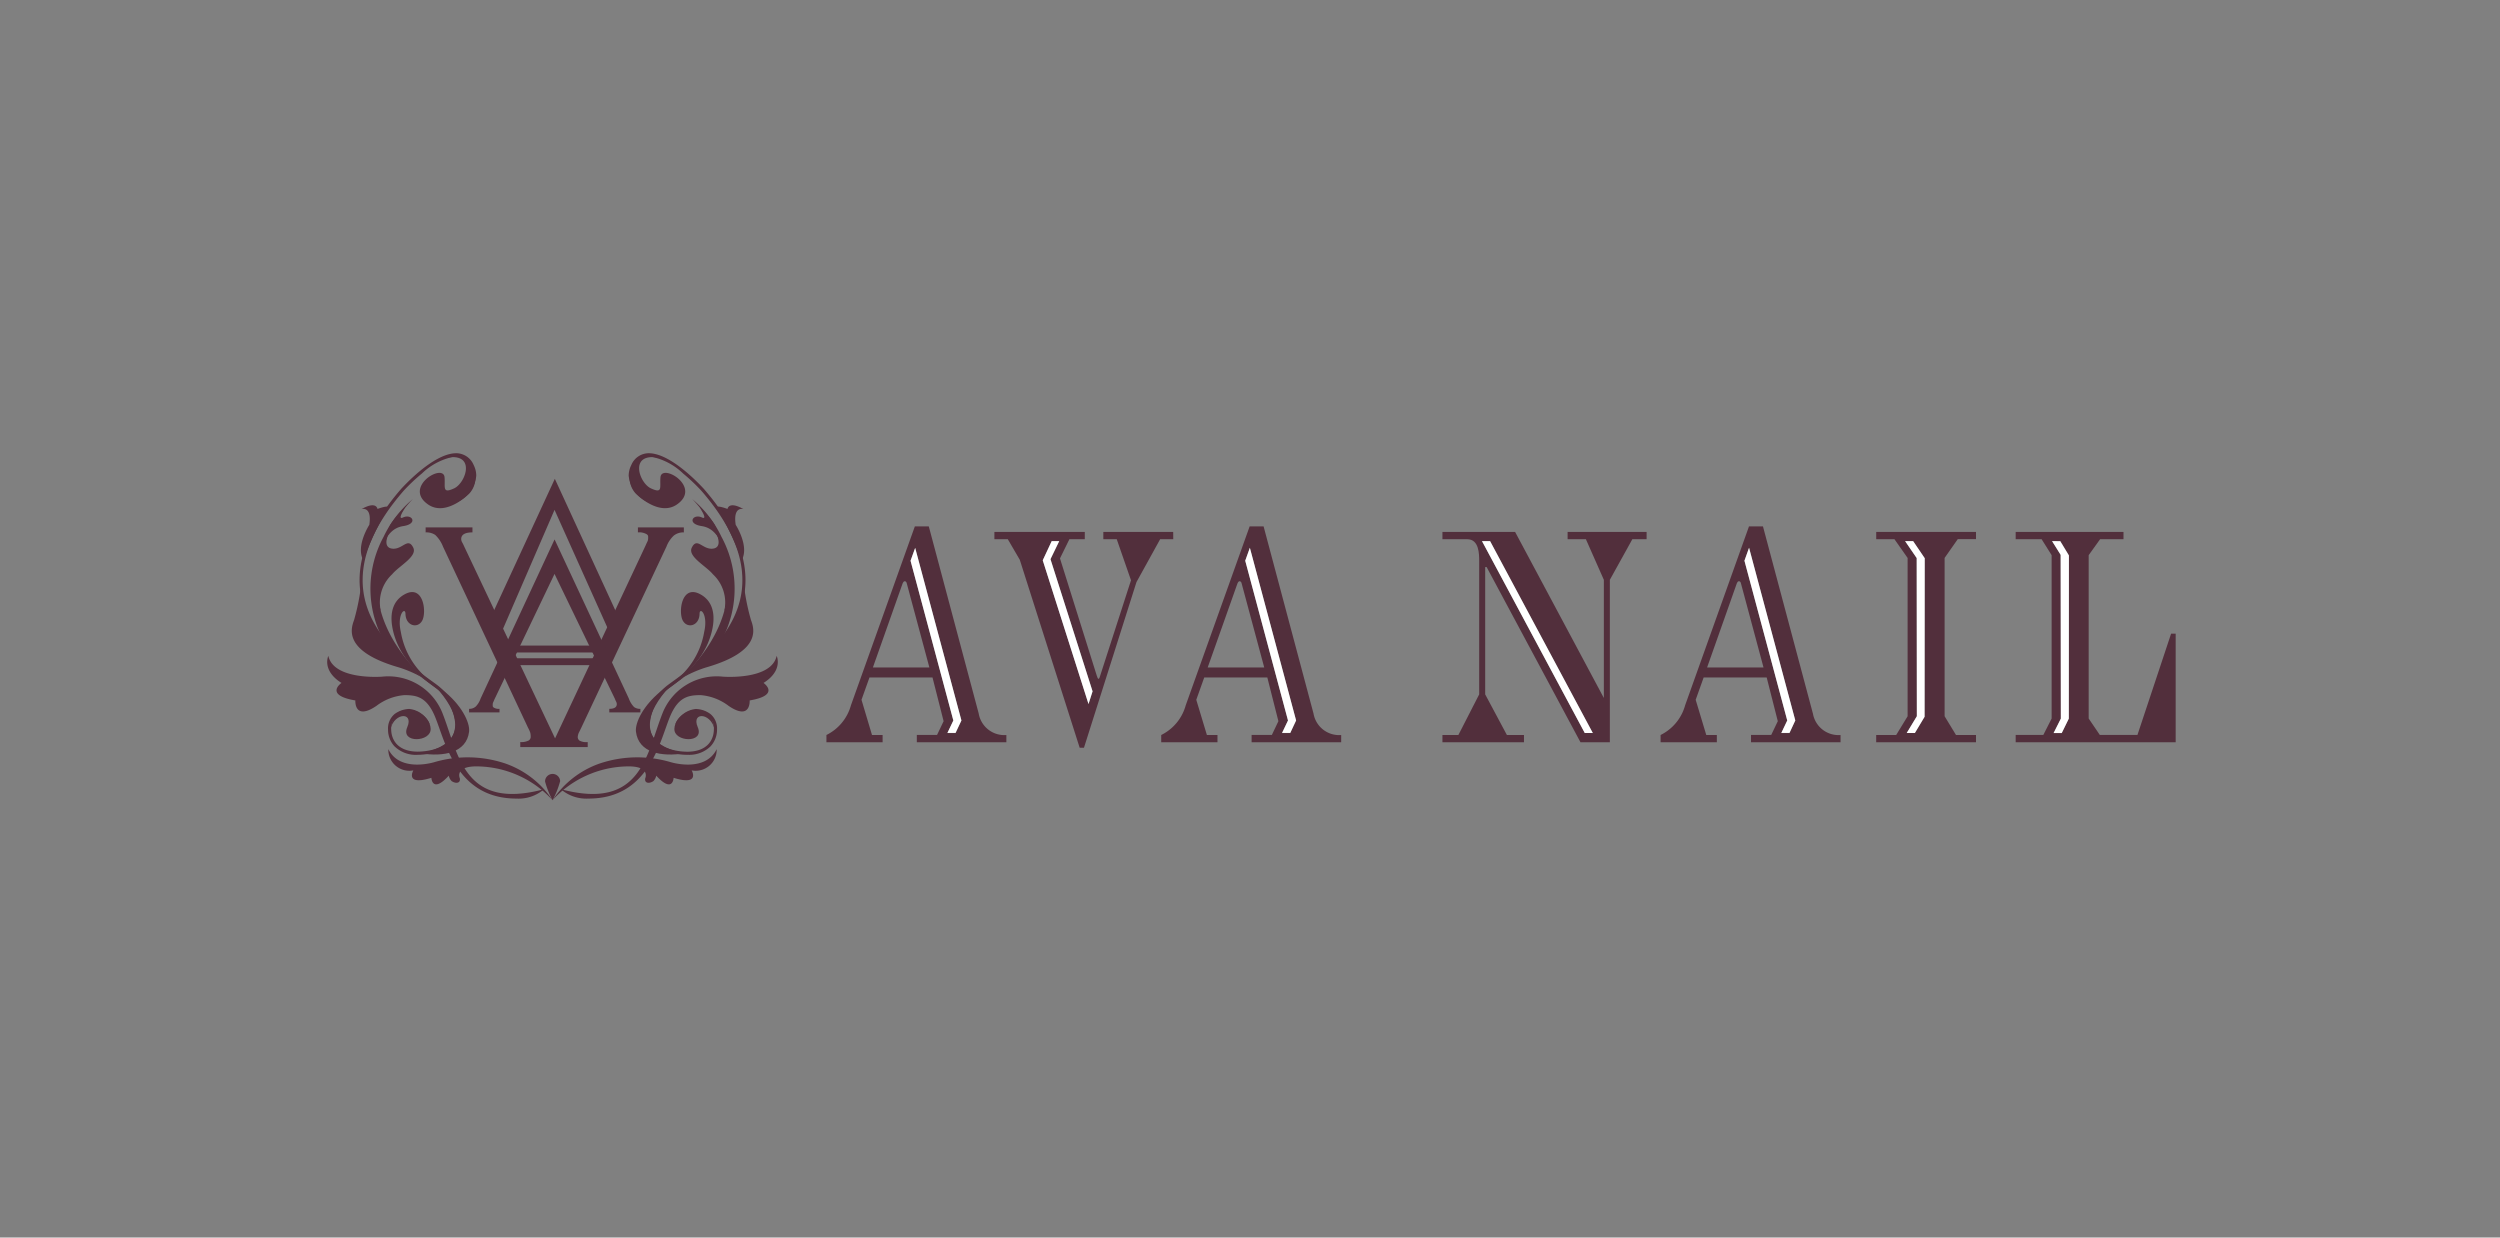 <svg xmlns="http://www.w3.org/2000/svg" xmlns:xlink="http://www.w3.org/1999/xlink" width="200" height="99" viewBox="0 0 200 99">
  <rect x="0" y="0" width="200" height="99" fill="#808080" stroke="none"/>
  <defs>
    <clipPath id="clip-path">
      <rect id="長方形_798" data-name="長方形 798" width="147.875" height="27.763" fill="none"/>
    </clipPath>
  </defs>
  <g id="brand_logo_avanail" transform="translate(-1360 -7697)">
    <rect id="長方形_832" data-name="長方形 832" width="200" height="99" transform="translate(1360 7697)" fill="none"/>
    <g id="グループ_1145" data-name="グループ 1145" transform="translate(1386.177 7733.258)">
      <g id="グループ_1144" data-name="グループ 1144" transform="translate(0 0)" clip-path="url(#clip-path)">
        <path id="パス_173" data-name="パス 173" d="M52.866,4.548H47.276v.584h1.073l1.141,3.286-2.464,7.629c-.022.073-.068.255-.136.255-.047,0-.093-.109-.138-.255L43.808,6.666l.753-1.534h1.232V4.548H38.561v.584h1.073l.958,1.644,4.792,15.039h.343l4.2-13.252,1.894-3.431h1.049ZM46.093,18.317l-3.662-11.5.717-1.536h.6l-.7,1.445L46.416,17.3Z" transform="translate(14.813 1.747)" fill="#522f3c"/>
        <path id="パス_174" data-name="パス 174" d="M89.251,19.2,85.257,4.231h-1.12L79.029,18.542a3.755,3.755,0,0,1-1.963,2.374V21.5h4.5v-.581h-.844L79.873,18.1l.639-1.788h5.041l.89,3.5-.526,1.1H84.3V21.5h7.163v-.581a2.078,2.078,0,0,1-2.21-1.718m-8.467-3.686L83.159,8.8c.068-.147.112-.184.183-.184s.113.073.136.109L85.3,15.512Zm6.591,5.247h-.653l.475-1L83.772,6.976l.375-1.037,3.694,13.815Z" transform="translate(29.604 1.625)" fill="#522f3c"/>
        <path id="パス_175" data-name="パス 175" d="M60.387,19.2,56.394,4.231H55.277L50.164,18.542a3.748,3.748,0,0,1-1.96,2.374V21.5h4.5v-.581h-.846L51.008,18.1l.638-1.788h5.045l.887,3.5-.523,1.1H55.435V21.5H62.6v-.581A2.078,2.078,0,0,1,60.387,19.2m-8.465-3.686L54.3,8.8c.069-.147.115-.184.183-.184s.113.073.136.109l1.826,6.791Zm6.6,5.247h-.656l.478-1L54.924,6.976l.371-1.037,3.7,13.815Z" transform="translate(18.517 1.625)" fill="#522f3c"/>
        <path id="パス_176" data-name="パス 176" d="M74.47,5.132h1.463L77.37,8.381v9.454l-7.1-13.286H64.457v.584h1.985c.955,0,.955,1.2.955,1.751V17.545l-1.664,3.249H64.457v.581H70.98v-.581H69.613l-1.736-3.249V7.358h.115L75.5,21.375h2.35V8.381l1.8-3.249H80.79V4.548H74.47Zm1.373,15.505L67.621,5.286h.649l8.216,15.352Z" transform="translate(24.761 1.747)" fill="#522f3c"/>
        <path id="パス_177" data-name="パス 177" d="M89.529,5.132h1.458l1.053,1.5V19.295l-.914,1.5h-1.6v.583h7.985v-.583h-1.6L95,19.295V6.628l1.051-1.5h1.46V4.548H89.529Zm2.952.154.927,1.366L93.4,19.336l-.779,1.3h-.652l.811-1.343L92.764,6.642l-.929-1.356Z" transform="translate(34.392 1.747)" fill="#522f3c"/>
        <path id="パス_178" data-name="パス 178" d="M110.023,12.688l-2.692,8.1h-3.013l-.889-1.312V6.408l.914-1.276h1.871V4.548H97.589v.584h2.076l.8,1.276V19.48L99.8,20.792H97.589v.583h12.8V12.688ZM101.84,19.48l-.566,1.157h-.653l.583-1.157-.017-13.1-.687-1.1h.657l.692,1.143Z" transform="translate(37.488 1.747)" fill="#522f3c"/>
        <path id="パス_179" data-name="パス 179" d="M41.036,19.2,37.043,4.231H35.926L30.814,18.542a3.754,3.754,0,0,1-1.961,2.374V21.5h4.494v-.581H32.5L31.659,18.1l.639-1.788h5.041l.889,3.5-.525,1.1H36.085V21.5h7.163v-.581A2.077,2.077,0,0,1,41.036,19.2m-8.465-3.686L34.945,8.8c.068-.147.113-.184.183-.184s.113.073.136.109l1.826,6.791Zm6.611,5.247h-.651l.476-1L35.583,6.976l.371-1.028,3.7,13.807Z" transform="translate(11.084 1.625)" fill="#522f3c"/>
        <path id="パス_180" data-name="パス 180" d="M33.715,6.5l3.424,12.778-.476,1h.651l.471-1-3.7-13.807Z" transform="translate(12.951 2.101)" fill="#fff"/>
        <path id="パス_181" data-name="パス 181" d="M42.673,5.081h-.6l-.718,1.535,3.662,11.5.324-1.017L41.974,6.526Z" transform="translate(15.887 1.951)" fill="#fff"/>
        <path id="パス_182" data-name="パス 182" d="M53.059,6.5,56.481,19.28l-.476,1h.656l.468-1L53.43,5.465Z" transform="translate(20.382 2.099)" fill="#fff"/>
        <path id="パス_183" data-name="パス 183" d="M81.912,6.5,85.336,19.28l-.476,1h.655l.466-1-3.7-13.815Z" transform="translate(31.466 2.099)" fill="#fff"/>
        <path id="パス_184" data-name="パス 184" d="M66.743,5.081l8.222,15.352h.644L67.391,5.081Z" transform="translate(25.639 1.951)" fill="#fff"/>
        <path id="パス_185" data-name="パス 185" d="M92.138,19.09l-.812,1.343h.653l.778-1.3.011-12.686-.926-1.366H91.2l.927,1.356Z" transform="translate(35.032 1.951)" fill="#fff"/>
        <path id="パス_186" data-name="パス 186" d="M99.692,5.081l.687,1.1.015,13.1-.581,1.157h.652l.567-1.157.008-13.051-.691-1.143Z" transform="translate(38.296 1.951)" fill="#fff"/>
        <path id="パス_187" data-name="パス 187" d="M4.685,23.471A1.952,1.952,0,0,1,4.148,22.1a1.5,1.5,0,0,1,.534-1.243,2.1,2.1,0,0,1,1.159-.4,2,2,0,0,1,1.624,1.181l-.228.1a2.346,2.346,0,0,0-.353-.52,1.412,1.412,0,0,0-1.042-.514,1.833,1.833,0,0,0-1.02.363A1.274,1.274,0,0,0,4.4,22.1c.011.824.523,1.766,2.118,1.773a5.219,5.219,0,0,0,.937-.093c1.528-.3,2.061-1.138,2.068-2.1a4.058,4.058,0,0,0-1.657-2.994c-1.633-1.217-5.986-3.963-5.995-8.54,0-2.078.905-4.511,3.345-7.315C5.23,2.835,7.7.021,9.589,0A1.52,1.52,0,0,1,11,.948a1.891,1.891,0,0,1,.206.854A2.634,2.634,0,0,1,8.76,4.137a.957.957,0,0,1-.652-.219.888.888,0,0,1-.269-.692,1.67,1.67,0,0,1,.019-.256l.248.036a1.282,1.282,0,0,0-.018.22c.011.491.256.644.671.662a2.4,2.4,0,0,0,1.43-.61A1.993,1.993,0,0,0,10.963,1.8a1.657,1.657,0,0,0-.181-.743A1.268,1.268,0,0,0,9.589.248a5.1,5.1,0,0,0-2.728,1.37A15.015,15.015,0,0,0,5.4,3C2.986,5.776,2.117,8.15,2.117,10.151c-.006,4.4,4.237,7.119,5.894,8.341a4.3,4.3,0,0,1,1.758,3.193c.008,1.069-.66,2.043-2.27,2.343a5.361,5.361,0,0,1-.984.1h0a2.443,2.443,0,0,1-1.826-.657" transform="translate(0.718 0)" fill="#522f3c"/>
        <path id="パス_188" data-name="パス 188" d="M4.075,3.287c.275-.393-.8.015-.8.015s-.079-.669-1.279.014c0,0,.851-.274.626,1.255,0,0-1.113,1.715-.48,2.829A25.181,25.181,0,0,1,4.075,3.287" transform="translate(0.747 1.156)" fill="#522f3c"/>
        <path id="パス_189" data-name="パス 189" d="M2.263,6.79a17.508,17.508,0,0,1-.657,3.939c-.245.674-.926,2.508,3.61,3.806a9.83,9.83,0,0,1,3.79,2.24S1.032,11.756,2.263,6.79" transform="translate(0.545 2.608)" fill="#522f3c"/>
        <path id="パス_190" data-name="パス 190" d="M6.537,13.43l.516.255c1.667,1.268,2.325,2.738,2.237,3.44-.21,1.658-1.988,2.039-3.93,1.715,0,0,5.53-.623,1.177-5.409" transform="translate(2.059 5.159)" fill="#522f3c"/>
        <path id="パス_191" data-name="パス 191" d="M5.585,14.89s1.24.378,1.3,1.448-2.443,1.2-1.87-.123-1.255-1.165-1.394.447c0,0,.126-1.7,1.123-1.787.842-.076.844.015.844.015" transform="translate(1.39 5.702)" fill="#522f3c"/>
        <path id="パス_192" data-name="パス 192" d="M9.316,3.183S7.475,5.076,6.011,4.06C4,2.664,7.232.735,7.331,1.886c.069.788-.213,1.343.768.886S9.928-.278,7.207.381c0,0,1.6-.923,2.348.587a1.9,1.9,0,0,1-.238,2.216" transform="translate(2.056 0.038)" fill="#522f3c"/>
        <path id="パス_193" data-name="パス 193" d="M5.073,16A8.7,8.7,0,0,1,3.549,5.673,8.893,8.893,0,0,1,5.9,2.644S-.966,9.2,6.5,16.708Z" transform="translate(0.961 1.015)" fill="#522f3c"/>
        <path id="パス_194" data-name="パス 194" d="M4.237,12.276s-1.445-2.926.48-4.043c1.55-.9,1.82,1.373,1.463,2.06s-1.327.448-1.347-.525c-.011-.591-.695.03-.371,1.449a6.283,6.283,0,0,0,2.584,4.089,6.851,6.851,0,0,1-2.81-3.03" transform="translate(1.428 3.082)" fill="#522f3c"/>
        <path id="パス_195" data-name="パス 195" d="M3.814,4.756s-.44.981.37,1.053,1.231-.945,1.657-.084c.354.711-1.16,1.478-1.689,2.133a3.081,3.081,0,0,0-.891,3,6.264,6.264,0,0,1,.554-6.1" transform="translate(1.042 1.827)" fill="#522f3c"/>
        <path id="パス_196" data-name="パス 196" d="M3.851,4.462A6.628,6.628,0,0,1,5,3.153s-.675,1.012-.167.777c.716-.332,1.247.5.026.688-.786.122-1.206.612-1.661,1.462.331-.617.4-1.2.649-1.617" transform="translate(1.23 1.211)" fill="#522f3c"/>
        <path id="パス_197" data-name="パス 197" d="M17.359,22.377c-6.494,1.743-6.847-2.846-8.151-6.114a4.663,4.663,0,0,0-4.831-2.886s-3.859.3-4.287-1.665c0,0-.548,1.16,1.052,2.166,0,0-1.417.976,1.109,1.4,0,0-.108,1.649,1.68.439a4.268,4.268,0,0,1,2.237-.864c.988,0,1.812.138,2.476,1.77.826,2.026,1.693,6.507,6.5,6.507a3.113,3.113,0,0,0,2.21-.754" transform="translate(0 4.499)" fill="#522f3c"/>
        <path id="パス_198" data-name="パス 198" d="M16.673,21.193a7.487,7.487,0,0,0-3.762-2.934,9.444,9.444,0,0,0-5.678-.12s-2.761.876-3.7-1.035a1.683,1.683,0,0,0,2,1.7s-.716,1.261,1.445.594c0,0,.053,1.283,1.39-.17a.871.871,0,0,0,.228.43c.352.239.734.165.655-.223,0,0-.461-1.006,1.488-.95a8.3,8.3,0,0,1,5.939,2.712" transform="translate(1.357 6.57)" fill="#522f3c"/>
        <path id="パス_199" data-name="パス 199" d="M22.122,24.13a5.323,5.323,0,0,1-.983-.1c-1.61-.3-2.28-1.276-2.271-2.343a4.3,4.3,0,0,1,1.758-3.195c1.657-1.222,5.9-3.937,5.894-8.339,0-2-.869-4.374-3.282-7.15a15.136,15.136,0,0,0-1.462-1.383A5.1,5.1,0,0,0,19.048.249a1.261,1.261,0,0,0-1.192.811,1.68,1.68,0,0,0-.184.743,2,2,0,0,0,.775,1.475,2.391,2.391,0,0,0,1.431.609c.414-.017.657-.17.671-.66a1.9,1.9,0,0,0-.017-.221l.246-.036a2.122,2.122,0,0,1,.018.257.89.89,0,0,1-.269.692.961.961,0,0,1-.651.217A2.634,2.634,0,0,1,17.424,1.8a1.9,1.9,0,0,1,.209-.853A1.517,1.517,0,0,1,19.048,0c1.887.021,4.36,2.836,4.377,2.837,2.439,2.806,3.344,5.238,3.344,7.315-.007,4.579-4.36,7.323-5.995,8.54a4.062,4.062,0,0,0-1.658,2.994c.01.961.543,1.8,2.071,2.1a5.07,5.07,0,0,0,.936.094c1.595-.008,2.107-.951,2.116-1.773a1.259,1.259,0,0,0-.422-1.037,1.847,1.847,0,0,0-1.02-.363,1.409,1.409,0,0,0-1.041.514,2.2,2.2,0,0,0-.354.52l-.227-.1A1.994,1.994,0,0,1,22.8,20.459a2.076,2.076,0,0,1,1.159.4,1.5,1.5,0,0,1,.534,1.243,1.954,1.954,0,0,1-.537,1.366,2.446,2.446,0,0,1-1.824.657ZM21.4,21.741h0Z" transform="translate(6.693 0)" fill="#522f3c"/>
        <path id="パス_200" data-name="パス 200" d="M22.572,3.287c-.275-.393.8.015.8.015s.079-.669,1.28.014c0,0-.854-.274-.626,1.255,0,0,1.113,1.715.48,2.829a25.228,25.228,0,0,0-1.936-4.114" transform="translate(8.653 1.156)" fill="#522f3c"/>
        <path id="パス_201" data-name="パス 201" d="M25.886,6.79a17.542,17.542,0,0,0,.659,3.939c.244.674.926,2.508-3.611,3.806a9.85,9.85,0,0,0-3.79,2.24s7.974-5.019,6.742-9.985" transform="translate(7.354 2.608)" fill="#522f3c"/>
        <path id="パス_202" data-name="パス 202" d="M20.6,13.43l-.516.255c-1.668,1.268-2.325,2.738-2.237,3.44.21,1.658,1.988,2.039,3.93,1.715,0,0-5.528-.623-1.177-5.409" transform="translate(6.853 5.159)" fill="#522f3c"/>
        <path id="パス_203" data-name="パス 203" d="M21.364,14.89s-1.24.378-1.3,1.448,2.442,1.2,1.87-.123,1.254-1.165,1.392.447c0,0-.125-1.7-1.123-1.787-.84-.076-.844.015-.844.015" transform="translate(7.709 5.702)" fill="#522f3c"/>
        <path id="パス_204" data-name="パス 204" d="M17.962,3.183s1.841,1.892,3.305.876c2.013-1.4-1.222-3.325-1.322-2.173-.069.788.215,1.343-.767.886S17.352-.278,20.07.381c0,0-1.6-.923-2.348.587a1.9,1.9,0,0,0,.239,2.216" transform="translate(6.715 0.038)" fill="#522f3c"/>
        <path id="パス_205" data-name="パス 205" d="M22.08,16A8.7,8.7,0,0,0,23.606,5.673a8.9,8.9,0,0,0-2.349-3.029s6.864,6.554-.6,14.064Z" transform="translate(7.935 1.015)" fill="#522f3c"/>
        <path id="パス_206" data-name="パス 206" d="M22.731,12.276s1.445-2.926-.479-4.043c-1.553-.9-1.822,1.373-1.464,2.06s1.329.448,1.347-.525c.011-.591.7.03.371,1.449a6.283,6.283,0,0,1-2.584,4.089,6.851,6.851,0,0,0,2.81-3.03" transform="translate(7.652 3.082)" fill="#522f3c"/>
        <path id="パス_207" data-name="パス 207" d="M23.113,4.756s.44.981-.368,1.053-1.232-.945-1.658-.084c-.354.711,1.159,1.478,1.689,2.133a3.081,3.081,0,0,1,.893,3,6.266,6.266,0,0,0-.555-6.1" transform="translate(8.08 1.827)" fill="#522f3c"/>
        <path id="パス_208" data-name="パス 208" d="M22.857,4.462A6.628,6.628,0,0,0,21.7,3.153s.675,1.012.167.777c-.714-.332-1.247.5-.026.688.786.122,1.206.612,1.66,1.462-.329-.617-.4-1.2-.648-1.617" transform="translate(8.112 1.211)" fill="#522f3c"/>
        <path id="パス_209" data-name="パス 209" d="M13.5,22.377c6.5,1.743,6.849-2.846,8.153-6.114a4.663,4.663,0,0,1,4.831-2.886s3.859.3,4.285-1.665c0,0,.55,1.16-1.051,2.166,0,0,1.417.976-1.109,1.4,0,0,.108,1.649-1.679.439a4.275,4.275,0,0,0-2.238-.864c-.99,0-1.812.138-2.476,1.77-.826,2.026-1.691,6.507-6.505,6.507a3.117,3.117,0,0,1-2.21-.754" transform="translate(5.187 4.499)" fill="#522f3c"/>
        <path id="パス_210" data-name="パス 210" d="M13.018,21.193a7.488,7.488,0,0,1,3.761-2.934,9.444,9.444,0,0,1,5.678-.12s2.763.876,3.7-1.035a1.683,1.683,0,0,1-2,1.7s.714,1.261-1.446.594c0,0-.051,1.283-1.388-.17a.871.871,0,0,1-.228.43c-.352.239-.734.165-.655-.223,0,0,.461-1.006-1.488-.95a8.3,8.3,0,0,0-5.939,2.712" transform="translate(5.001 6.57)" fill="#522f3c"/>
        <path id="パス_211" data-name="パス 211" d="M13.793,19.14a6.947,6.947,0,0,1-.6,1.5,6.938,6.938,0,0,1-.6-1.5.6.6,0,0,1,1.208,0" transform="translate(4.834 7.12)" fill="#522f3c"/>
        <path id="パス_212" data-name="パス 212" d="M13.26,21.46a1.278,1.278,0,0,0,.66-.119.334.334,0,0,0,.174-.282,1.31,1.31,0,0,0-.036-.352,2.531,2.531,0,0,0-.173-.385L7.077,5.824a2.561,2.561,0,0,0-.624-.937,1.292,1.292,0,0,0-.765-.2v-.4H9.434v.4c-.6,0-.9.18-.9.536a.576.576,0,0,0,.089.284,3.4,3.4,0,0,1,.156.318l7.264,15.339,7.24-15.422c.047-.111.093-.212.138-.3a.57.57,0,0,0,.069-.269c0-.177.019-.234-.109-.334a1.191,1.191,0,0,0-.71-.152v-.4h3.675v.4a1.234,1.234,0,0,0-.8.252,2.367,2.367,0,0,0-.591.886l-6.82,14.5-.156.318a1,1,0,0,0-.122.418.353.353,0,0,0,.138.282,1.162,1.162,0,0,0,.66.119v.4H13.26Z" transform="translate(2.185 1.646)" fill="#522f3c"/>
        <path id="パス_213" data-name="パス 213" d="M20.984,17.717a1.881,1.881,0,0,0,.414.673.8.8,0,0,0,.508.145v.287H19.418v-.287c.4,0,.6-.129.6-.386a.448.448,0,0,0-.058-.2,2.444,2.444,0,0,1-.1-.228L15.036,7.743,10.23,17.778c-.032.078-.062.149-.093.215a.445.445,0,0,0-.046.192c0,.127-.012.169.072.241a.741.741,0,0,0,.472.109v.287H8.2v-.287a.78.78,0,0,0,.53-.181,1.692,1.692,0,0,0,.39-.637l5.92-12.734Z" transform="translate(3.149 1.914)" fill="#522f3c"/>
        <path id="パス_214" data-name="パス 214" d="M20,13.19,14.613,1.48,9.364,12.84a1.919,1.919,0,0,1,.747.954l0,.508L14.589,3.963,19.28,14.416c.181.136.424-.943.716-1.226" transform="translate(3.597 0.568)" fill="#522f3c"/>
        <rect id="長方形_796" data-name="長方形 796" width="6.667" height="0.55" transform="translate(14.961 16.403)" fill="#522f3c"/>
        <rect id="長方形_797" data-name="長方形 797" width="6.667" height="0.552" transform="translate(14.961 15.388)" fill="#522f3c"/>
      </g>
    </g>
  </g>
</svg>

